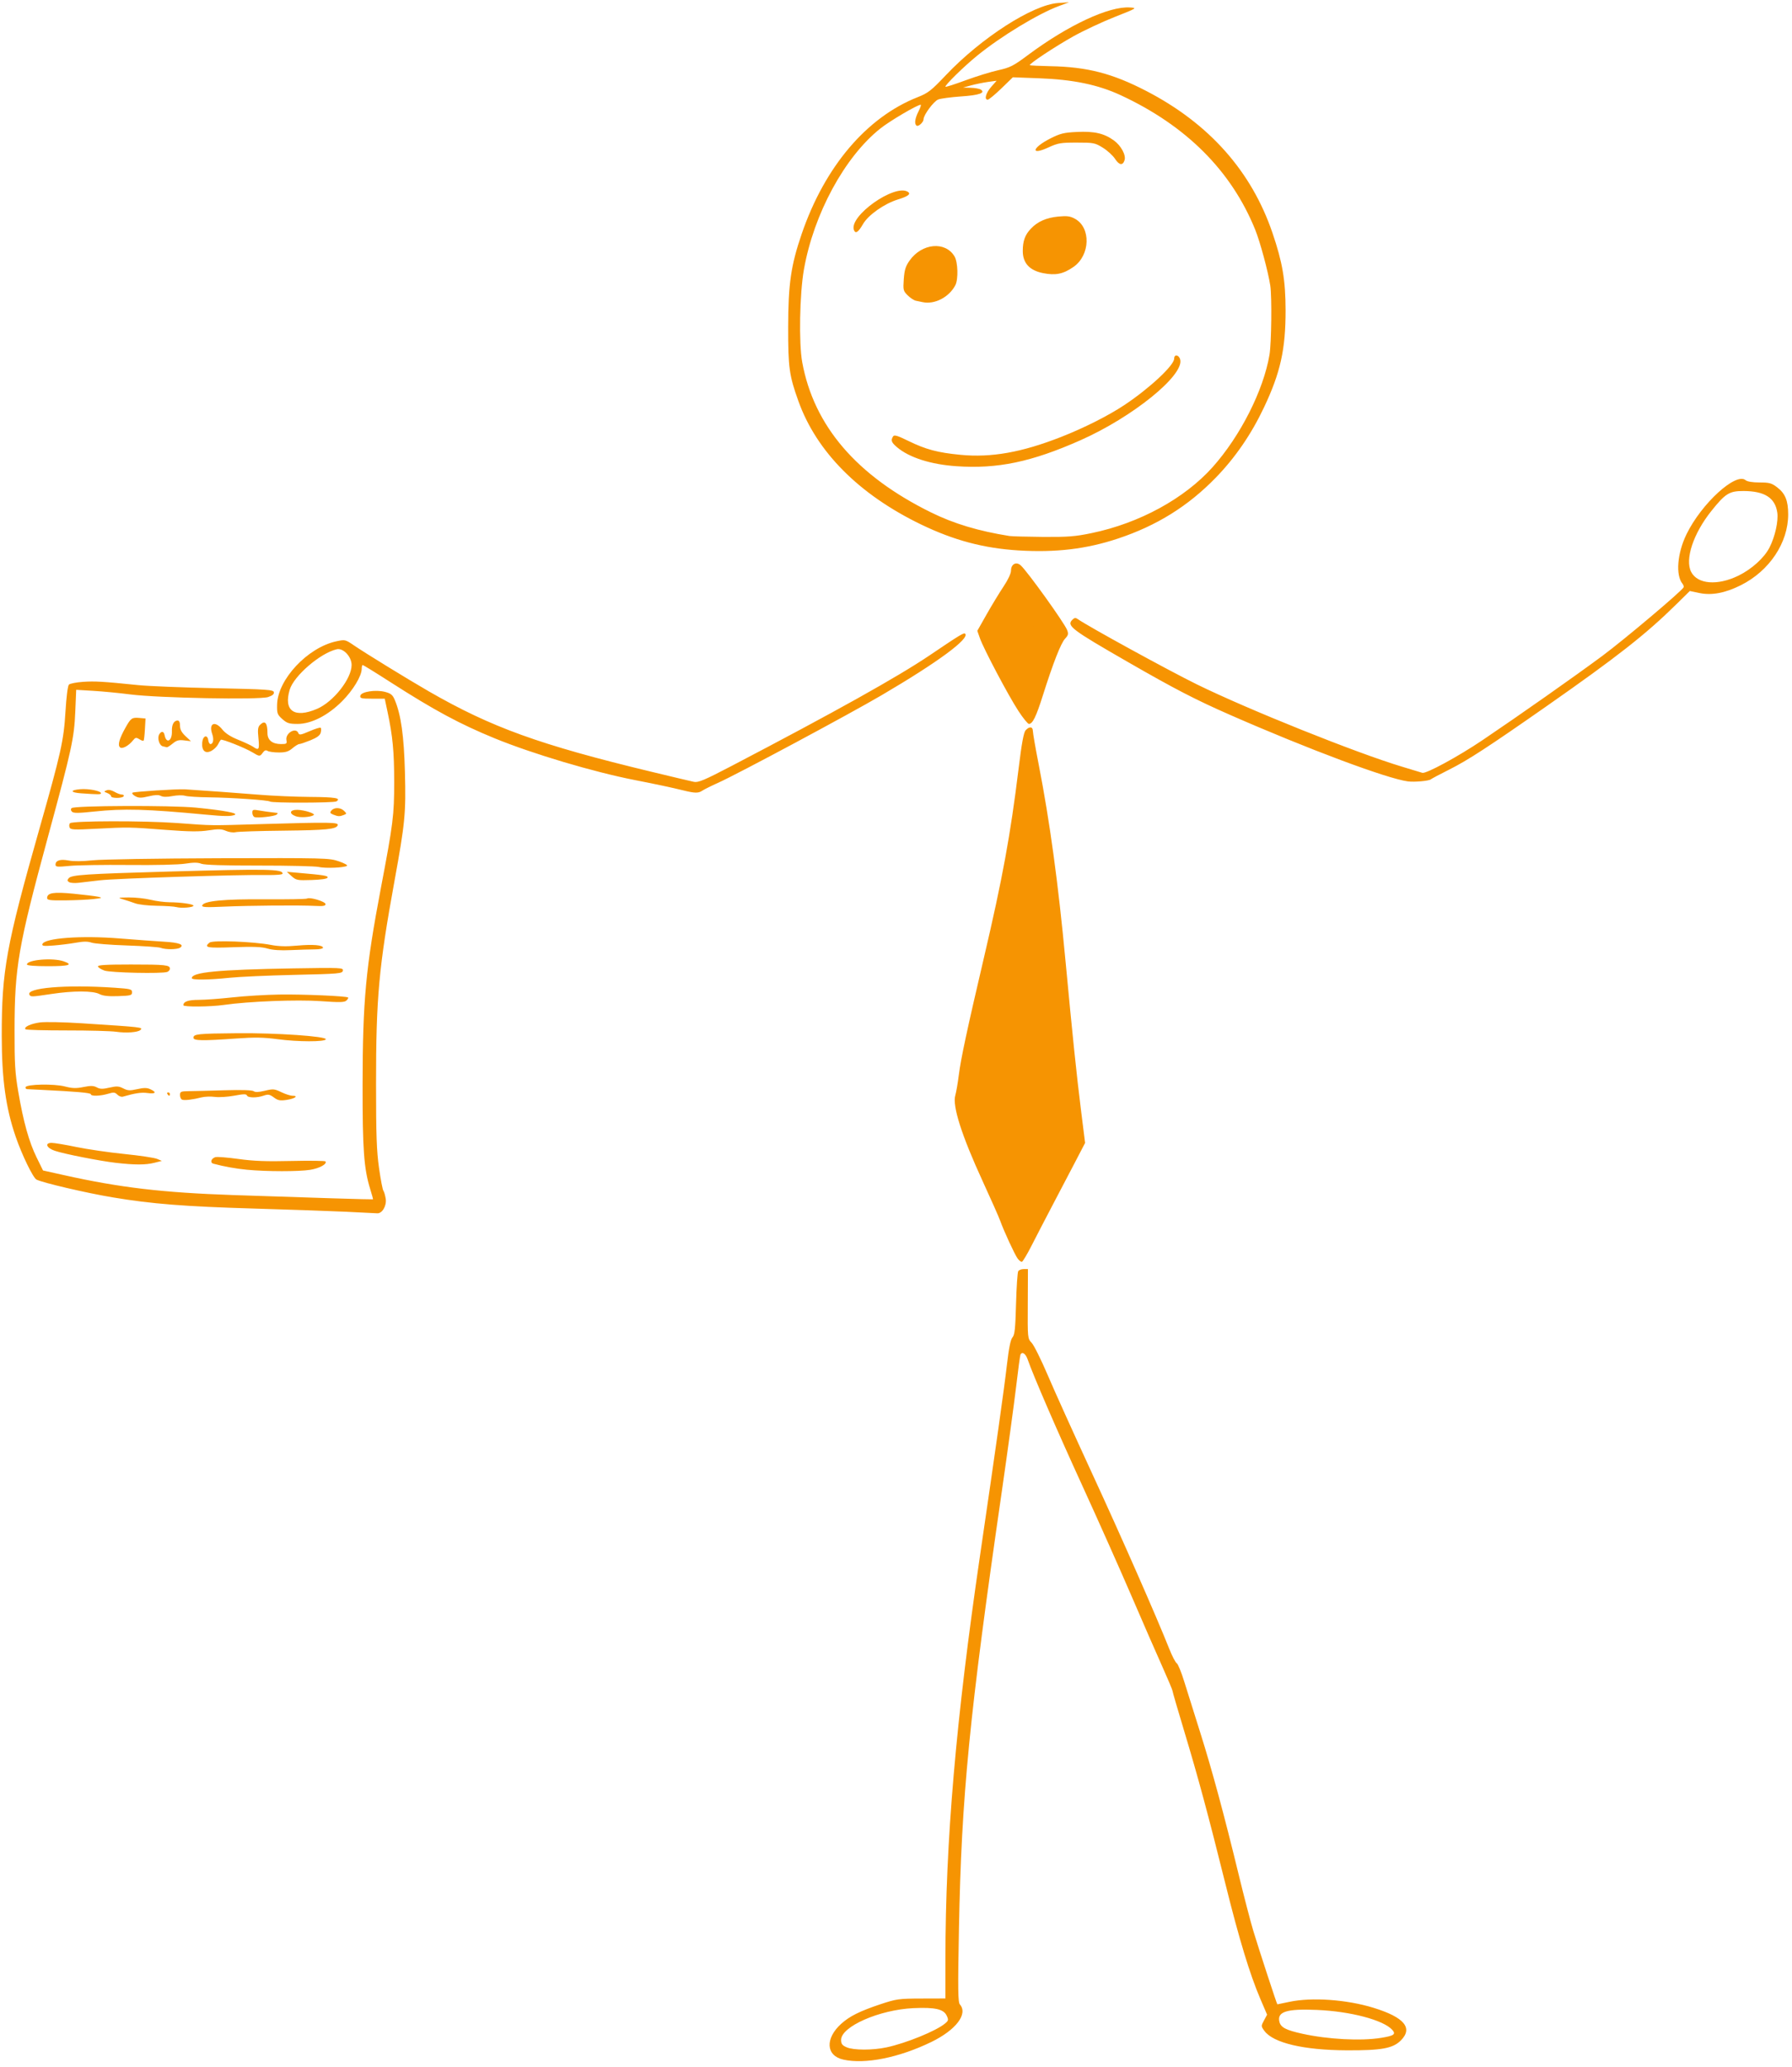 <?xml version="1.0" encoding="UTF-8"?> <svg xmlns="http://www.w3.org/2000/svg" xmlns:xlink="http://www.w3.org/1999/xlink" width="548" zoomAndPan="magnify" viewBox="0 0 410.88 474" height="632" preserveAspectRatio="xMidYMid meet"> <defs> <clipPath id="37b4c8a1c2"> <path d="M 0.32 0.453 L 410.449 0.453 L 410.449 473 L 0.32 473 Z M 0.32 0.453 " clip-rule="nonzero"></path> </clipPath> <clipPath id="a482859174"> <path d="M 230.836 141.906 L 237.32 141.906 L 237.32 145 L 230.836 145 Z M 230.836 141.906 " clip-rule="nonzero"></path> </clipPath> <clipPath id="e056736f0f"> <path d="M 231.605 141.93 C 235.508 142.527 237.23 143.578 237.305 144.176 C 237.379 144.477 236.855 145 236.633 145 C 236.406 145 235.805 144.477 235.805 144.254 C 235.883 144.027 236.633 143.426 236.855 143.504 C 237.082 143.578 237.379 144.328 237.305 144.551 C 237.23 144.777 236.781 145 236.48 145 C 235.957 144.926 235.207 143.953 234.383 143.652 C 233.48 143.352 231.832 143.727 231.309 143.352 C 231.008 143.203 230.859 142.828 230.859 142.602 C 230.934 142.379 231.605 141.93 231.605 141.93 " clip-rule="nonzero"></path> </clipPath> </defs> <g clip-path="url(#37b4c8a1c2)"> <path fill="#f69402" d="M 193.344 472.266 C 189.367 471.379 189.141 467.426 192.871 464.059 C 194.805 462.312 197.152 461.148 201.914 459.559 C 205.547 458.359 206.098 458.281 211.27 458.266 L 216.77 458.25 L 216.777 449.184 C 216.785 422.238 219.172 394.465 224.727 356.582 C 228.379 331.68 230.258 318.371 230.875 312.988 C 231.328 309.102 231.715 307.172 232.148 306.672 C 232.668 306.094 232.816 304.688 232.973 298.965 C 233.078 295.109 233.305 291.742 233.477 291.48 C 233.652 291.215 234.219 291 234.746 291 L 235.699 291 L 235.664 298.949 C 235.617 306.898 235.617 306.906 236.562 307.922 C 237.09 308.48 238.734 311.801 240.23 315.297 C 241.719 318.805 246.273 328.871 250.336 337.684 C 257.109 352.34 265.18 370.691 268.121 378.098 C 268.773 379.742 269.539 381.215 269.82 381.371 C 270.105 381.535 270.891 383.441 271.559 385.621 C 272.23 387.793 273.875 393.043 275.219 397.285 C 277.895 405.727 280.762 416.352 284.09 430.078 C 285.277 434.957 286.766 440.691 287.41 442.816 C 288.684 447.027 292.801 459.598 292.902 459.598 C 292.941 459.598 294.18 459.336 295.672 459.023 C 300.836 457.93 308.809 458.496 314.984 460.398 C 322.031 462.578 324.074 465.027 321.219 467.883 C 319.395 469.703 316.789 470.18 308.785 470.141 C 298.891 470.094 291.934 468.441 289.914 465.664 C 289.156 464.617 289.156 464.562 289.844 463.281 L 290.551 461.965 L 289 458.344 C 286.605 452.75 284.145 444.676 280.988 431.957 C 277.078 416.234 274.746 407.578 271.551 396.984 C 270.066 392.074 268.859 387.91 268.859 387.715 C 268.859 387.531 267.836 385.094 266.586 382.301 C 265.328 379.512 262.102 372.117 259.41 365.867 C 256.719 359.625 251.648 348.254 248.141 340.598 C 242.348 327.957 236.941 315.469 235.641 311.73 C 235.172 310.398 234.43 309.879 233.996 310.574 C 233.902 310.738 233.445 314.074 232.988 318.004 C 232.52 321.93 231.039 332.781 229.691 342.117 C 222.262 393.387 220.453 411.828 219.879 442.234 C 219.613 456.254 219.652 459.117 220.098 459.629 C 221.996 461.801 219.195 465.477 213.551 468.223 C 206.121 471.836 198.348 473.391 193.344 472.266 Z M 203.266 469.465 C 207.766 468.504 214.652 465.695 216.684 463.996 C 217.48 463.336 217.52 463.16 217.07 462.195 C 216.375 460.691 214.387 460.242 209.438 460.469 C 201.629 460.832 192.848 464.688 192.848 467.75 C 192.848 468.672 193.098 469 194.105 469.441 C 195.711 470.141 200.062 470.148 203.266 469.465 Z M 316.695 467.285 C 319.668 466.812 320.164 466.445 319.25 465.438 C 317.223 463.199 309.684 461.203 302.008 460.879 C 295.02 460.574 292.793 461.281 293.383 463.625 C 293.699 464.895 294.879 465.508 298.602 466.332 C 304.488 467.633 312.074 468.035 316.695 467.285 Z M 233.328 288.57 C 232.652 287.633 230.195 282.312 229.348 279.953 C 229.055 279.133 227.262 275.074 225.355 270.934 C 220.484 260.348 218.312 253.531 219.051 251.125 C 219.25 250.449 219.613 248.348 219.855 246.434 C 220.312 242.781 221.777 235.945 225.625 219.52 C 229.875 201.387 231.691 191.473 233.559 176.234 C 234.273 170.402 234.723 167.949 235.172 167.453 C 236.027 166.508 236.832 166.594 236.832 167.633 C 236.84 168.113 237.43 171.543 238.16 175.258 C 240.727 188.426 242.652 202.551 244.34 220.59 C 245.938 237.613 246.848 246.379 247.855 254.445 L 248.809 262.078 L 246.352 266.793 C 245 269.391 242.66 273.859 241.152 276.719 C 239.641 279.59 237.578 283.57 236.562 285.57 C 235.547 287.57 234.539 289.262 234.328 289.316 C 234.109 289.379 233.66 289.043 233.328 288.57 Z M 79.23 277.852 C 75.617 277.691 66.18 277.355 58.242 277.125 C 42.297 276.656 34.75 276.062 25.801 274.562 C 19.828 273.57 9.637 271.191 8.305 270.477 C 7.52 270.059 4.992 264.867 3.559 260.711 C 1.27 254.098 0.344 247.465 0.34 237.508 C 0.324 222.598 1.379 216.812 8.961 190.109 C 13.926 172.648 14.562 169.789 14.957 163.156 C 15.16 159.82 15.484 157.238 15.742 156.984 C 15.98 156.742 17.434 156.457 18.961 156.348 C 21.707 156.16 23.543 156.27 31.641 157.098 C 33.898 157.332 41.793 157.648 49.184 157.805 C 61.246 158.055 62.641 158.148 62.75 158.719 C 62.836 159.164 62.434 159.504 61.426 159.836 C 59.414 160.504 36.242 160.055 29.84 159.234 C 27.297 158.906 23.457 158.535 21.316 158.41 L 17.418 158.176 L 17.207 163.148 C 16.945 169.309 16.418 171.695 10.949 191.848 C 4.113 217.023 3.293 221.746 3.277 236.211 C 3.262 243.859 3.395 246.062 4.121 250.297 C 5.309 257.254 6.598 261.852 8.328 265.383 L 9.809 268.391 L 14.617 269.461 C 27.414 272.316 37.258 273.477 53.383 274.027 C 70.676 274.625 85.391 275.074 85.484 275.008 C 85.531 274.977 85.242 273.922 84.848 272.656 C 83.406 267.988 83.086 263.66 83.102 248.754 C 83.125 229.363 83.816 221.969 87.336 203.418 C 90.105 188.859 90.348 186.938 90.348 179.305 C 90.348 172.348 90.004 168.781 88.816 163.195 L 88.184 160.211 L 85.32 160.211 C 82.801 160.211 82.465 160.125 82.582 159.535 C 82.762 158.598 86.133 158.086 88.289 158.66 C 89.602 159.016 90.004 159.348 90.492 160.52 C 91.914 163.91 92.594 168.758 92.812 177.062 C 93.062 186.473 92.844 188.684 90.406 202.07 C 86.824 221.723 86.18 228.844 86.188 248.559 C 86.188 260.285 86.32 263.938 86.871 267.824 C 87.242 270.461 87.695 272.812 87.871 273.035 C 88.043 273.262 88.281 274.082 88.406 274.875 C 88.656 276.488 87.578 278.309 86.438 278.211 C 86.082 278.18 82.84 278.016 79.23 277.852 Z M 56.609 268.227 C 54.062 267.988 51.211 267.469 48.867 266.832 C 48.059 266.605 48.363 265.645 49.332 265.336 C 49.727 265.219 52.094 265.402 54.605 265.754 C 58.074 266.234 60.996 266.352 66.801 266.211 C 70.996 266.117 74.508 266.164 74.602 266.312 C 74.98 266.926 73.223 267.895 71.082 268.242 C 68.527 268.66 61.051 268.652 56.609 268.227 Z M 26.562 266.645 C 22.883 266.227 14.5 264.574 12.484 263.867 C 10.59 263.219 10.148 262.062 11.785 262.062 C 12.391 262.062 14.949 262.488 17.48 263.016 C 20.008 263.535 24.949 264.258 28.461 264.613 C 31.973 264.969 35.348 265.473 35.953 265.73 L 37.062 266.195 L 35.309 266.637 C 33.34 267.133 30.836 267.133 26.562 266.645 Z M 41.707 252.156 C 41.445 252.055 41.227 251.574 41.227 251.102 C 41.227 250.312 41.414 250.227 43.25 250.203 C 44.367 250.195 48.055 250.102 51.449 250 C 55.328 249.883 57.809 249.961 58.121 250.211 C 58.461 250.48 59.27 250.449 60.688 250.109 C 62.586 249.652 62.891 249.676 64.457 250.434 C 65.395 250.887 66.551 251.258 67.023 251.258 C 68.512 251.258 67.559 251.926 65.676 252.211 C 64.176 252.438 63.688 252.344 62.75 251.645 C 61.797 250.938 61.449 250.879 60.43 251.227 C 58.848 251.785 56.762 251.754 56.57 251.18 C 56.453 250.832 55.777 250.84 53.668 251.242 C 52.164 251.52 50.164 251.652 49.223 251.52 C 48.285 251.398 46.922 251.445 46.199 251.621 C 44.176 252.141 42.234 252.375 41.707 252.156 Z M 26.855 251 C 26.305 250.449 25.996 250.418 24.707 250.809 C 22.906 251.344 20.773 251.398 20.773 250.91 C 20.773 250.59 17.457 250.297 9.59 249.914 C 8 249.84 6.465 249.762 6.18 249.746 C 5.898 249.73 5.727 249.527 5.805 249.289 C 6.039 248.598 12.352 248.48 14.812 249.125 C 16.516 249.566 17.395 249.598 19.078 249.258 C 20.742 248.922 21.395 248.938 22.148 249.34 C 22.898 249.746 23.488 249.754 25.047 249.395 C 26.691 249.016 27.18 249.047 28.199 249.566 C 29.223 250.094 29.711 250.125 31.402 249.746 C 32.945 249.402 33.641 249.402 34.418 249.762 C 35.953 250.457 35.645 250.887 33.797 250.637 C 32.387 250.441 30.98 250.645 28.098 251.473 C 27.77 251.566 27.211 251.359 26.855 251 Z M 38.336 250.871 C 38.203 250.66 38.281 250.488 38.504 250.488 C 38.73 250.488 38.91 250.66 38.91 250.871 C 38.91 251.086 38.832 251.258 38.738 251.258 C 38.645 251.258 38.465 251.086 38.336 250.871 Z M 63.602 238.289 C 60.414 237.863 58.383 237.824 54.078 238.133 C 46.277 238.691 44.312 238.652 44.312 237.957 C 44.312 237.102 45.301 237 54.344 236.918 C 63.316 236.832 74.895 237.629 74.672 238.312 C 74.469 238.926 68.25 238.91 63.602 238.289 Z M 26.562 236.582 C 25.398 236.414 20.309 236.273 15.254 236.281 C 10.195 236.281 5.945 236.172 5.797 236.023 C 5.293 235.52 7 234.715 9.148 234.441 C 10.344 234.289 14.625 234.379 18.656 234.637 C 32.711 235.543 32.797 235.551 32.129 236.188 C 31.555 236.723 28.855 236.918 26.562 236.582 Z M 41.996 230.504 C 41.996 229.664 43.129 229.27 45.508 229.27 C 46.938 229.27 50.41 229.012 53.242 228.703 C 56.082 228.387 60.914 228.098 63.992 228.051 C 69.477 227.965 79.449 228.398 79.781 228.734 C 79.875 228.828 79.703 229.137 79.395 229.426 C 78.945 229.852 77.852 229.875 73.438 229.562 C 68 229.184 56.879 229.617 51.258 230.434 C 48.184 230.875 41.996 230.922 41.996 230.504 Z M 6.707 228.129 C 5.711 226.516 14.988 225.73 26.18 226.484 C 29.879 226.734 30.23 226.824 30.23 227.531 C 30.23 228.23 29.934 228.316 27.059 228.414 C 24.777 228.492 23.566 228.363 22.738 227.934 C 21.25 227.168 16.789 227.16 11.746 227.918 C 7.242 228.594 7 228.609 6.707 228.129 Z M 43.926 224.297 C 43.926 222.926 49.797 222.352 67.016 222.055 C 78.254 221.871 78.711 221.887 78.582 222.574 C 78.457 223.242 77.727 223.305 67.457 223.539 C 61.41 223.676 54.73 223.98 52.605 224.203 C 47.844 224.707 43.926 224.746 43.926 224.297 Z M 23.887 222.551 C 23.156 222.289 22.488 221.871 22.41 221.621 C 22.297 221.281 24.211 221.164 29.973 221.164 C 37.898 221.164 38.91 221.273 38.91 222.125 C 38.91 222.406 38.637 222.73 38.305 222.863 C 37.141 223.305 25.266 223.055 23.887 222.551 Z M 6.117 221.156 C 6.117 220.07 12.051 219.559 14.547 220.434 C 16.82 221.227 15.773 221.551 10.941 221.551 C 7.898 221.551 6.117 221.406 6.117 221.156 Z M 61.285 217.504 C 59.98 217.109 58.051 217.031 53.473 217.199 C 47.387 217.426 46.617 217.277 47.992 216.137 C 48.703 215.547 58.059 215.898 62.082 216.672 C 63.844 217.016 65.66 217.062 68.062 216.836 C 71.66 216.504 74.02 216.695 74.02 217.324 C 74.02 217.527 73.199 217.695 72.188 217.695 C 71.18 217.695 68.707 217.773 66.691 217.859 C 64.246 217.977 62.449 217.852 61.285 217.504 Z M 36.793 217.34 C 36.363 217.168 32.891 216.93 29.074 216.797 C 25.25 216.672 21.59 216.379 20.93 216.145 C 20.062 215.844 19.062 215.852 17.27 216.176 C 15.91 216.418 13.602 216.703 12.141 216.812 C 10.008 216.977 9.527 216.914 9.668 216.488 C 10.133 215.09 18.578 214.477 27.414 215.191 C 31.082 215.488 35.637 215.82 37.527 215.93 C 41.02 216.129 42.328 216.617 41.219 217.316 C 40.539 217.75 37.867 217.766 36.793 217.34 Z M 40.406 207.996 C 39.902 207.855 37.883 207.723 35.93 207.699 C 33.938 207.676 31.727 207.43 30.91 207.125 C 30.113 206.832 28.848 206.414 28.105 206.203 C 26.871 205.848 26.988 205.809 29.461 205.785 C 30.941 205.77 33.199 206.008 34.473 206.32 C 35.742 206.629 37.676 206.879 38.762 206.887 C 41.383 206.895 44.312 207.312 44.312 207.676 C 44.312 208.078 41.523 208.305 40.406 207.996 Z M 46.316 207.621 C 46.664 206.59 51.219 206.141 60.719 206.211 C 65.812 206.242 70.156 206.172 70.367 206.039 C 71.004 205.645 74.602 206.73 74.602 207.32 C 74.602 207.73 74.059 207.824 72.281 207.73 C 68.707 207.543 57.043 207.637 51.309 207.895 C 47.129 208.086 46.184 208.031 46.316 207.621 Z M 10.746 205.938 C 10.746 204.715 12.188 204.48 16.875 204.938 C 19.34 205.18 21.875 205.496 22.512 205.637 C 23.504 205.863 23.344 205.938 21.355 206.156 C 20.086 206.305 17.176 206.434 14.895 206.457 C 11.492 206.496 10.746 206.406 10.746 205.938 Z M 15.781 202.27 C 15.352 202.008 15.332 201.812 15.695 201.379 C 16.332 200.602 19.574 200.395 38.527 199.852 C 61.469 199.207 64.758 199.262 64.758 200.332 C 64.758 200.547 63.27 200.68 61.191 200.641 C 54.949 200.523 26.508 201.426 22.898 201.852 C 20.992 202.078 18.727 202.34 17.875 202.434 C 17.02 202.527 16.074 202.457 15.781 202.27 Z M 66.82 200.906 L 65.723 199.906 L 68.133 200.121 C 74.301 200.656 75.215 200.805 75.066 201.238 C 74.973 201.52 73.617 201.719 71.422 201.789 C 68.125 201.898 67.863 201.844 66.82 200.906 Z M 73.059 198.797 C 72.203 198.617 66.047 198.469 59.359 198.477 C 51.316 198.484 46.836 198.34 46.113 198.059 C 45.324 197.742 44.312 197.742 42.445 198.035 C 40.949 198.277 35.543 198.406 29.461 198.34 C 23.73 198.285 17.609 198.379 15.859 198.555 C 13.098 198.828 12.676 198.789 12.676 198.27 C 12.676 197.293 13.762 196.949 15.711 197.32 C 16.812 197.539 18.898 197.516 21.164 197.27 C 23.211 197.051 35.992 196.84 50.102 196.793 C 74.562 196.727 75.438 196.742 77.648 197.5 C 78.906 197.926 79.742 198.391 79.52 198.539 C 78.805 198.98 74.672 199.145 73.059 198.805 Z M 51.77 190.52 C 50.773 190.078 50.023 190.055 47.781 190.402 C 45.664 190.73 43.383 190.707 38.008 190.297 C 29.578 189.645 29.438 189.645 22.023 190.031 C 16.781 190.305 16.113 190.273 15.895 189.715 C 15.766 189.371 15.812 188.945 15.996 188.766 C 16.586 188.199 32.984 188.172 40.453 188.715 C 49.094 189.348 47.664 189.324 60.129 188.961 C 75.617 188.504 77.633 188.535 77.402 189.219 C 77.098 190.141 74.805 190.363 64.953 190.473 C 59.438 190.527 54.488 190.691 53.953 190.824 C 53.426 190.953 52.441 190.816 51.77 190.52 Z M 58.297 187.348 C 58.035 187.238 57.816 186.797 57.816 186.355 C 57.816 185.641 57.965 185.594 59.453 185.852 C 60.355 186.008 61.617 186.191 62.254 186.254 C 62.891 186.324 63.488 186.395 63.582 186.41 C 63.68 186.434 63.598 186.594 63.395 186.781 C 62.953 187.191 58.98 187.637 58.297 187.348 Z M 67.754 187.16 C 66.148 186.559 66.387 185.664 68.133 185.695 C 69.809 185.734 72.414 186.582 71.871 186.914 C 71.09 187.402 68.762 187.543 67.754 187.16 Z M 47.207 186.805 C 33.586 185.512 28.305 185.363 21.52 186.09 C 17.961 186.473 16.805 186.48 16.453 186.129 C 16.16 185.836 16.129 185.531 16.363 185.301 C 16.945 184.719 39.109 184.633 44.887 185.191 C 51.324 185.82 54.754 186.473 53.738 186.867 C 52.848 187.215 51.332 187.199 47.207 186.805 Z M 76.387 186.797 C 75.633 186.496 75.555 186.332 75.949 185.859 C 76.586 185.09 78.055 185.129 78.859 185.938 C 79.48 186.551 79.473 186.609 78.789 186.875 C 77.844 187.246 77.48 187.238 76.387 186.797 Z M 61.859 183.797 C 61.539 183.477 53.109 182.895 47.977 182.832 C 45.43 182.805 42.91 182.641 42.383 182.477 C 41.855 182.305 40.551 182.336 39.496 182.539 C 38.227 182.781 37.328 182.766 36.828 182.5 C 36.301 182.223 35.48 182.254 34.023 182.602 C 32.316 183.004 31.789 183.004 30.988 182.578 C 30.453 182.293 30.152 181.926 30.316 181.77 C 30.57 181.531 40.559 180.887 42.383 180.996 C 45.844 181.207 54.902 181.863 59.359 182.23 C 62.434 182.484 67.676 182.711 70.996 182.734 C 76.859 182.773 78.27 183.012 77.09 183.758 C 76.516 184.121 62.223 184.152 61.859 183.789 Z M 25.406 182.57 C 25.406 182.352 25.016 182.02 24.535 181.84 C 23.73 181.523 23.723 181.484 24.391 181.215 C 24.832 181.035 25.523 181.168 26.188 181.562 C 26.777 181.91 27.555 182.199 27.902 182.199 C 28.25 182.199 28.43 182.367 28.297 182.586 C 27.988 183.09 25.406 183.082 25.406 182.57 Z M 18.559 181.91 C 16.035 181.734 15.918 181.168 18.363 180.965 C 20.277 180.809 23.094 181.359 23.094 181.887 C 23.094 182.191 22.59 182.191 18.559 181.91 Z M 156.582 181.223 C 154.215 180.633 150.223 179.777 145.586 178.879 C 136.051 177.016 122.098 172.859 113.383 169.293 C 105.41 166.027 99.535 162.863 89.594 156.488 C 86.172 154.285 83.266 152.492 83.133 152.492 C 83 152.492 82.895 152.887 82.895 153.375 C 82.895 154.996 80.898 158.293 78.418 160.777 C 75.145 164.059 71.344 165.996 68.188 165.996 C 66.25 165.996 65.758 165.84 64.688 164.879 C 63.543 163.855 63.449 163.59 63.496 161.551 C 63.625 155.805 70.5 148.469 77.074 147.055 C 79.07 146.629 79.141 146.645 81.094 147.973 C 83.887 149.871 93.496 155.766 98.328 158.551 C 112.652 166.793 123.68 170.781 149.254 176.945 C 154.031 178.102 158.461 179.148 159.102 179.281 C 160.09 179.484 161.5 178.887 167.711 175.645 C 191.398 163.266 205.895 155.176 213.215 150.227 C 220.074 145.59 221.012 145.023 221.297 145.309 C 222.398 146.418 215.031 151.848 202.133 159.418 C 194.664 163.801 169.211 177.438 164.688 179.477 C 163.098 180.188 161.453 181.012 161.035 181.289 C 160.109 181.918 159.352 181.902 156.582 181.223 Z M 72.672 162.535 C 76.41 160.93 80.582 155.633 80.582 152.484 C 80.582 150.562 78.648 148.527 77.16 148.879 C 73.391 149.762 67.344 154.965 66.387 158.141 C 64.93 163 67.457 164.77 72.672 162.535 Z M 322.871 179.18 C 318.109 178.566 299.938 171.773 281.973 163.887 C 274.164 160.457 269.355 157.977 258.629 151.801 C 245.66 144.348 244.52 143.48 245.871 142.129 C 246.375 141.625 246.621 141.594 247.156 141.977 C 249.484 143.621 267.91 153.719 274.449 156.93 C 286.145 162.676 310.957 172.629 321.445 175.785 C 323.816 176.496 325.934 177.141 326.152 177.211 C 326.98 177.488 334.34 173.504 339.934 169.734 C 348.488 163.965 361.207 155.02 367.43 150.406 C 372.484 146.652 385.789 135.43 386.082 134.668 C 386.152 134.484 386.043 134.117 385.832 133.863 C 384.211 131.887 384.617 126.867 386.75 122.492 C 390.16 115.488 398.059 108.254 400.281 110.098 C 400.688 110.434 401.875 110.625 403.5 110.633 C 405.742 110.633 406.262 110.773 407.535 111.742 C 409.395 113.16 410.062 114.797 410.062 117.957 C 410.062 124.453 405.773 130.883 399.242 134.172 C 395.66 135.98 392.527 136.57 389.711 135.98 L 387.508 135.516 L 384.414 138.562 C 377.395 145.473 370.855 150.602 354.508 162.031 C 341.336 171.238 336.574 174.34 332.34 176.457 C 330.215 177.52 328.301 178.539 328.082 178.715 C 327.641 179.074 324.336 179.367 322.871 179.18 Z M 398.656 132 C 401.703 130.512 404.578 127.906 405.781 125.547 C 407.055 123.059 407.852 119.453 407.566 117.52 C 407.062 114.141 404.656 112.609 399.84 112.59 C 396.566 112.582 395.668 113.137 392.441 117.172 C 388.301 122.344 386.336 128.285 387.812 131.141 C 389.277 133.98 393.867 134.336 398.656 132 Z M 57.863 172.527 C 56.164 171.496 50.828 169.379 50.574 169.633 C 50.457 169.75 50.18 170.223 49.938 170.703 C 49.703 171.176 49.055 171.82 48.488 172.137 C 47.059 172.938 46.16 172.168 46.316 170.27 C 46.445 168.703 47.512 168.309 47.711 169.758 C 47.781 170.23 48.008 170.617 48.207 170.617 C 48.844 170.617 49.039 169.523 48.609 168.301 C 47.75 165.824 49.254 165.172 50.945 167.289 C 51.637 168.16 52.855 168.941 54.582 169.633 C 56.012 170.207 57.531 170.922 57.973 171.223 C 59.309 172.16 59.477 171.898 59.215 169.309 C 59.012 167.32 59.082 166.711 59.57 166.219 C 60.711 165.082 61.285 165.723 61.285 168.121 C 61.285 169.719 62.41 170.617 64.41 170.617 C 65.676 170.617 65.789 170.531 65.637 169.719 C 65.332 168.113 67.809 166.656 68.375 168.113 C 68.551 168.594 68.961 168.523 70.926 167.672 C 72.211 167.113 73.367 166.754 73.5 166.887 C 73.625 167.012 73.625 167.516 73.5 167.996 C 73.336 168.633 72.656 169.137 71.125 169.758 C 69.949 170.23 68.801 170.617 68.566 170.617 C 68.336 170.617 67.637 171.051 67 171.586 C 66.102 172.348 65.434 172.551 63.859 172.543 C 62.766 172.543 61.609 172.379 61.309 172.184 C 60.914 171.938 60.594 172.055 60.223 172.574 C 59.57 173.504 59.461 173.504 57.863 172.527 Z M 27.445 171.348 C 26.91 170.812 27.312 169.379 28.688 166.91 C 29.957 164.637 30.199 164.469 31.953 164.629 L 33.316 164.754 L 33.176 167.207 C 33.105 168.555 32.969 169.734 32.875 169.836 C 32.781 169.938 32.332 169.781 31.891 169.5 C 31.176 169.059 30.988 169.09 30.453 169.758 C 29.438 171.035 27.934 171.836 27.445 171.348 Z M 37.273 171.129 C 36.441 170.914 35.953 169.184 36.48 168.348 C 36.977 167.57 37.52 167.672 37.691 168.578 C 38.094 170.648 39.453 169.914 39.367 167.672 C 39.312 166.16 39.816 165.219 40.691 165.219 C 41.035 165.219 41.227 165.656 41.227 166.414 C 41.227 167.27 41.586 167.949 42.477 168.789 L 43.734 169.961 L 42.188 169.773 C 40.965 169.617 40.422 169.766 39.559 170.488 C 38.953 170.984 38.352 171.371 38.203 171.348 C 38.062 171.324 37.645 171.223 37.273 171.129 Z M 233.5 163 C 231.211 159.504 225.555 148.809 224.688 146.352 L 224.09 144.645 L 226.246 140.836 C 227.434 138.742 229.172 135.879 230.109 134.484 C 231.125 132.965 231.816 131.496 231.816 130.844 C 231.816 129.355 233.004 128.711 234.043 129.637 C 235.523 130.945 244.086 142.867 244.691 144.473 C 245.031 145.355 244.953 145.66 244.219 146.449 C 243.254 147.473 241.465 152.059 239.129 159.441 C 237.578 164.359 236.777 165.996 235.926 165.996 C 235.664 165.996 234.57 164.645 233.5 163 Z M 233.551 126.215 C 225.539 125.719 218.715 123.895 211.176 120.258 C 196.961 113.387 187.227 103.605 183.062 91.988 C 180.945 86.102 180.695 84.285 180.711 74.941 C 180.727 65.074 181.348 60.832 183.812 53.633 C 189.094 38.223 198.699 26.898 210.402 22.285 C 212.812 21.332 213.512 20.789 216.887 17.227 C 225.004 8.664 236.793 1.094 242.621 0.691 L 245.125 0.523 L 242.812 1.383 C 238.043 3.152 229.551 8.301 224.098 12.73 C 221.004 15.242 216.512 19.648 216.793 19.895 C 216.887 19.98 218.965 19.316 221.398 18.414 C 223.844 17.516 227.215 16.469 228.898 16.098 C 231.629 15.492 232.367 15.117 235.73 12.605 C 244.922 5.766 254.301 1.391 259.086 1.715 C 260.793 1.824 260.738 1.863 255.586 3.895 C 252.711 5.035 248.453 7.027 246.117 8.332 C 241.898 10.691 235.863 14.684 236.129 14.949 C 236.207 15.027 238.348 15.125 240.891 15.18 C 249.312 15.344 255.066 16.832 262.84 20.859 C 277.227 28.305 286.938 39.215 291.77 53.363 C 294.082 60.133 294.777 64.246 294.793 71.086 C 294.809 80.074 293.621 85.441 289.836 93.43 C 286.938 99.559 283.246 104.934 278.809 109.5 C 272.434 116.07 265.234 120.547 256.301 123.508 C 249.082 125.906 242.055 126.734 233.551 126.215 Z M 250.359 122.23 C 261.289 119.957 271.633 114.309 278.07 107.098 C 284.426 99.977 289.723 89.516 291.102 81.348 C 291.551 78.68 291.676 68.039 291.281 65.484 C 290.785 62.25 288.953 55.465 287.82 52.656 C 282.352 39.16 271.977 28.793 256.969 21.828 C 251.785 19.422 246.078 18.238 238.301 17.949 L 232.242 17.723 L 229.59 20.293 C 228.133 21.703 226.727 22.859 226.48 22.859 C 225.625 22.859 226.039 21.332 227.27 19.926 L 228.512 18.516 L 226.527 18.785 C 225.441 18.941 223.711 19.293 222.688 19.57 L 220.824 20.082 L 222.555 20.129 C 223.516 20.152 224.555 20.332 224.867 20.531 C 226.066 21.293 224.516 21.836 220.344 22.113 C 218.062 22.27 215.715 22.586 215.125 22.812 C 214.102 23.207 211.758 26.363 211.758 27.344 C 211.758 28.008 210.609 29.078 210.184 28.816 C 209.602 28.457 209.773 27.172 210.602 25.543 C 211.035 24.695 211.254 24.016 211.09 24.023 C 210.293 24.039 204.043 27.723 201.855 29.461 C 193.648 35.988 186.559 49.074 184.316 61.824 C 183.34 67.402 183.133 78.688 183.93 83.047 C 186.605 97.664 196.402 109.09 213.488 117.504 C 218.699 120.074 224.34 121.77 231.434 122.902 C 231.961 122.988 235.438 123.082 239.145 123.113 C 244.914 123.152 246.551 123.027 250.359 122.23 Z M 219.281 106.902 C 213.41 106.5 208.469 104.918 205.676 102.551 C 204.383 101.457 204.203 100.969 204.77 100.07 C 205.035 99.652 205.754 99.867 208.332 101.133 C 212.285 103.062 214.984 103.785 220.203 104.289 C 227.285 104.973 234.227 103.746 243.262 100.211 C 248.547 98.145 254.184 95.301 257.875 92.84 C 263.629 89.004 269.238 83.766 269.238 82.23 C 269.238 81.16 270.348 81.34 270.625 82.457 C 271.535 86.078 259.676 95.664 247.738 100.953 C 236.508 105.934 228.715 107.562 219.281 106.902 Z M 211.566 69.285 C 211.137 69.191 210.426 69.047 209.98 68.953 C 209.539 68.859 208.695 68.301 208.105 67.711 C 207.098 66.703 207.051 66.496 207.223 64.004 C 207.375 61.902 207.641 61.043 208.539 59.77 C 211.355 55.754 216.77 55.246 218.871 58.809 C 219.645 60.117 219.754 64.02 219.059 65.379 C 217.637 68.137 214.316 69.867 211.566 69.285 Z M 239.145 62.625 C 236.059 62.004 234.516 60.312 234.516 57.551 C 234.516 55.262 235.027 53.852 236.375 52.434 C 237.91 50.805 239.922 49.918 242.672 49.656 C 244.66 49.469 245.379 49.562 246.473 50.16 C 250.195 52.176 250.004 58.535 246.141 61.211 C 243.773 62.848 242.039 63.199 239.145 62.625 Z M 195.797 52.75 C 194.57 49.562 205.148 42.078 208.168 43.992 C 208.926 44.477 208.215 45.027 205.879 45.738 C 202.754 46.707 199.078 49.293 197.875 51.379 C 196.781 53.27 196.152 53.68 195.797 52.75 Z M 255.688 36.441 C 255.184 35.664 253.918 34.508 252.871 33.863 C 251.074 32.754 250.762 32.695 246.895 32.695 C 243.207 32.695 242.582 32.801 240.395 33.809 C 236.199 35.75 236.609 33.895 240.852 31.746 C 243.125 30.598 243.953 30.398 246.918 30.258 C 250.926 30.062 253.16 30.578 255.402 32.195 C 257.055 33.391 258.23 35.57 257.859 36.734 C 257.457 38.008 256.633 37.898 255.688 36.441 Z M 255.688 36.441 " fill-opacity="1" fill-rule="nonzero"></path> </g> <g clip-path="url(#a482859174)"> <g clip-path="url(#e056736f0f)"> <path fill="#f69402" d="M 227.859 138.93 L 240.297 138.93 L 240.297 148 L 227.859 148 Z M 227.859 138.93 " fill-opacity="1" fill-rule="nonzero"></path> </g> </g> </svg> 